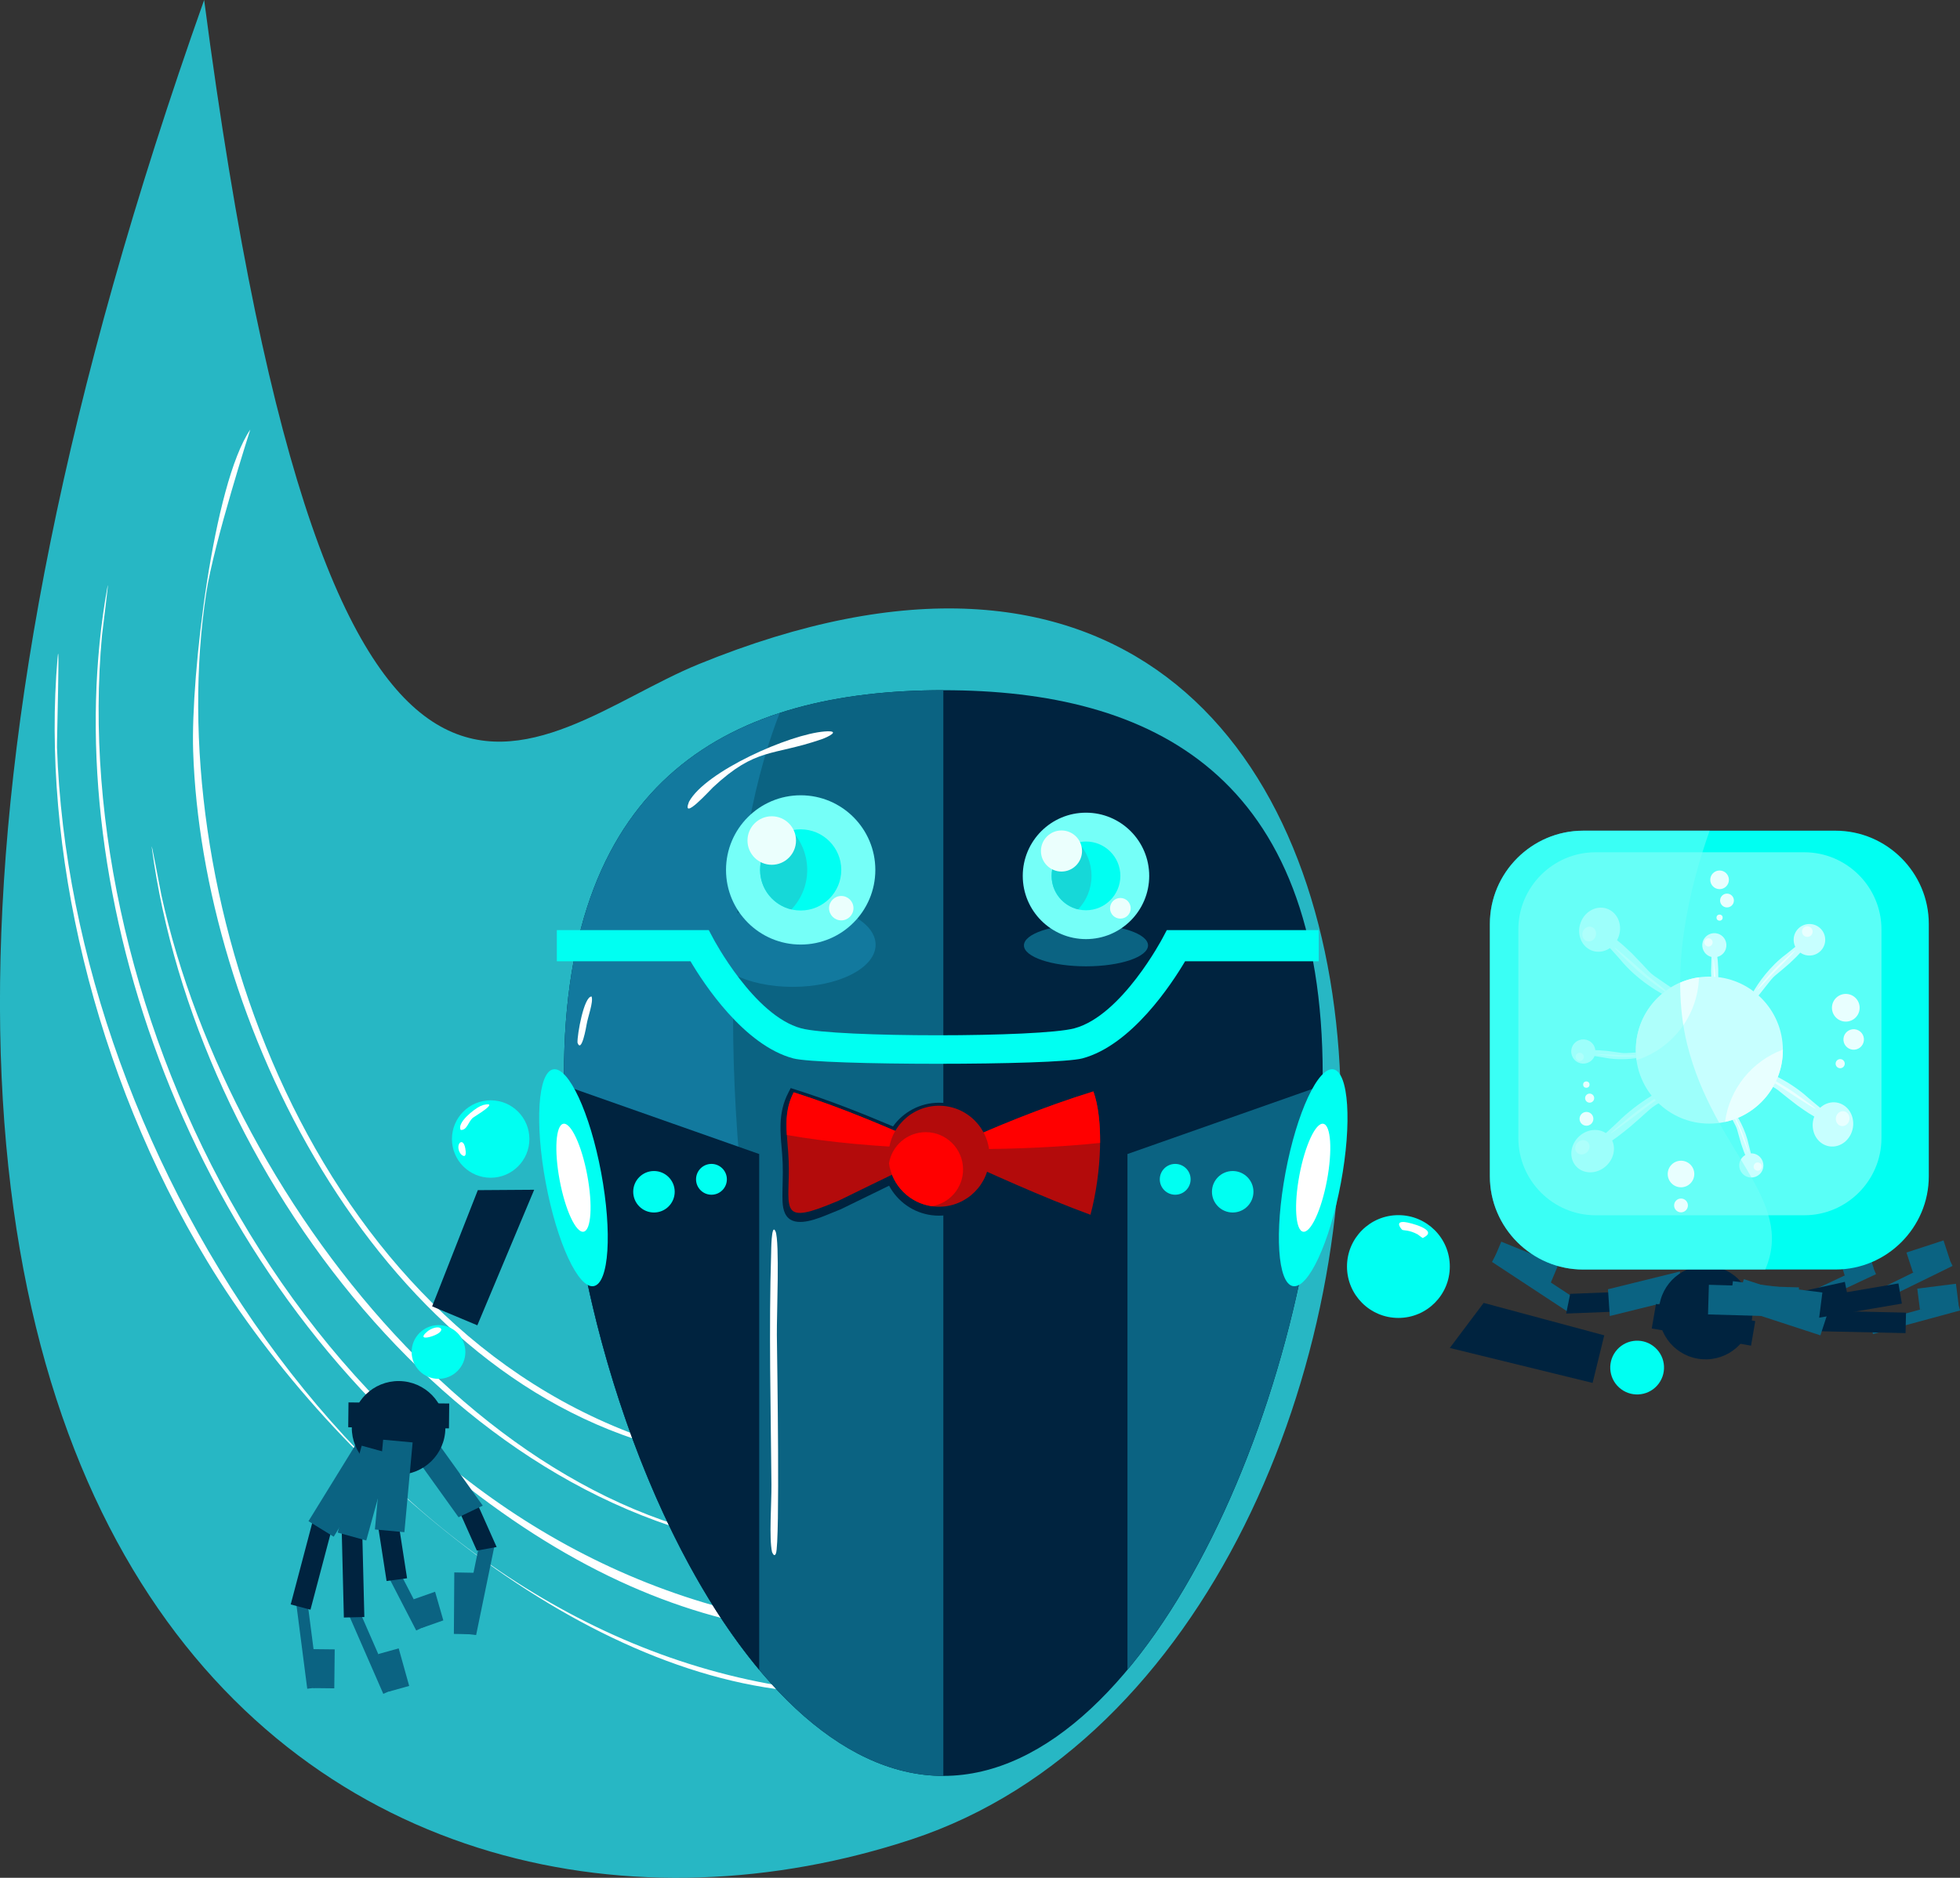 <?xml version="1.0" encoding="UTF-8"?>
<!DOCTYPE svg PUBLIC "-//W3C//DTD SVG 1.1//EN" "http://www.w3.org/Graphics/SVG/1.1/DTD/svg11.dtd">
<!-- Creator: CorelDRAW 2018 (64-Bit) -->
<svg xmlns="http://www.w3.org/2000/svg" xml:space="preserve" width="3.165in" height="3.033in" version="1.1" style="shape-rendering:geometricPrecision; text-rendering:geometricPrecision; image-rendering:optimizeQuality; fill-rule:evenodd; clip-rule:evenodd"
viewBox="0 0 31650 30330"
 xmlns:xlink="http://www.w3.org/1999/xlink">
 <rect x="0" y="0" width="31650" height="30330" fill="#333333" stroke="none"/>
 <defs>
  <style type="text/css">
   <![CDATA[
    .fil2 {fill:#00233F}
    .fil5 {fill:#00FFF2}
    .fil3 {fill:#0B6382}
    .fil7 {fill:#12799E}
    .fil10 {fill:#16D8D8}
    .fil14 {fill:#59FFF7}
    .fil9 {fill:#75FFF8}
    .fil12 {fill:#B30B0B}
    .fil15 {fill:#C7FFFF}
    .fil17 {fill:#E8FFFF}
    .fil11 {fill:#EBFFFD}
    .fil13 {fill:red}
    .fil6 {fill:white}
    .fil8 {fill:#00FFF2;fill-rule:nonzero}
    .fil16 {fill:#C7FFFF;fill-rule:nonzero}
    .fil18 {fill:#E8FFFF;fill-rule:nonzero}
    .fil1 {fill:white;fill-rule:nonzero}
    .fil4 {fill:#24ACDE;fill-opacity:0.302}
    .fil19 {fill:#75FFF8;fill-opacity:0.502}
    .fil0 {fill:#25D8E8;fill-opacity:0.8}
   ]]>
  </style>
 </defs>
 <g id="Layer_x0020_1">
  <g id="_2228246700880">
   <path class="fil0" d="M3296.6 -0.4c2064.6,15767.6 5266.3,11838.9 7985.4,10728.3 13458.4,-5496.8 12956,15839 3441.9,18980.4 -8872.6,2929.7 -20513.1,-4086.3 -11427.4,-29708.8z"/>
   <path class="fil1" d="M12791.8 25061c-5384.4,-484.8 -9637.2,-6170.8 -10337.8,-11349.6 -31.1,-229.9 131.9,655.4 152.3,748.5 1116.7,5087.1 5752.7,10824.7 10929.3,10513.9 636.5,-38.2 2028,-498.3 2028,-498.3 -746.2,443.5 -1813.5,635.3 -2771.8,585.5zm423.6 2278c-3688.7,-120.5 -7770.4,-3500 -9869.9,-6969 -1836.7,-3034.6 -2678.3,-6690.6 -2416.1,-9743 37.4,-434.7 -12.2,1343 -8.8,1444.5 223.5,6657.7 5199.5,14492.1 12303.1,15242.4 -2.8,8.3 -5.5,16.8 -8.3,25.1zm-1851.9 -3854.8c1104.9,197.2 -416.3,-38.6 -670.1,-106.4 -4696.7,-1255 -7435,-6951.5 -7574.4,-11244.9 -39.8,-1224.5 324.7,-4318.6 922.7,-5194.6 0,0 -586.4,1822.6 -711.2,2638.4 -718.4,4698.8 1522.9,11588.6 6948.2,13603.1 365.8,135.8 716.9,231.5 1084.8,304.3zm6684.8 2130.3c-3448.8,1261.1 -6870.6,1301.3 -10659.1,-1724.2 -4471.9,-3571.3 -6499.7,-9718 -5656.1,-14401.3 41,-227.6 -81,721.5 -85.3,767.6 -563.3,6064.6 3196.5,13769.7 9872.1,15673.3 2907.8,829.2 4267.8,90.6 6588.1,-355.9 -19.6,13.4 -39.7,27.5 -59.6,40.4z"/>
   <path class="fil2" d="M15232.9 11148.1c3383.5,0 6126.1,1373 6126.1,6215.5 0,4842.4 -2742.6,11320.6 -6126.1,11320.6 -3383.5,0 -6126.1,-6478.1 -6126.1,-11320.6 0,-4842.4 2742.6,-6215.5 6126.1,-6215.5z"/>
   <path class="fil3" d="M15232.9 28684.2c-3383.5,0 -6126.1,-6478.1 -6126.1,-11320.6 0,-4842.4 2742.6,-6215.5 6126.1,-6215.5l0 17536z"/>
   <path class="fil4" d="M9266.1 19497.2c-104.1,-728.7 -159.4,-1447.6 -159.4,-2133.6 0,-3488.1 1423.1,-5175.9 3483.7,-5847.3 -479.6,1230.2 -752.5,2840.6 -752.5,4921.5 0,982.6 61,2014.6 175.7,3059.4l-2747.4 0z"/>
   <path class="fil2" d="M12259.6 26969.9c-1848.8,-2214.4 -3109.6,-6172.8 -3151.4,-9439.8l3151.4 1109.8 0 8330z"/>
   <path class="fil3" d="M21357.5 17530.1c-41.7,3267.1 -1302.6,7225.5 -3151.4,9439.9l0 -8330.1 3151.4 -1109.8z"/>
   <ellipse class="fil5" transform="matrix(1.209 -0.226 0.226 1.209 9260.27 19022.8)" rx="369.8" ry="1447.9"/>
   <ellipse class="fil6" transform="matrix(0.602 -0.113 0.113 0.602 9260.27 19022.8)" rx="369.8" ry="1447.9"/>
   <polygon class="fil2" points="7715.9,19223.2 8625.9,19217 7708,21406.3 6978.2,21100.3 "/>
   <circle class="fil5" cx="7923.3" cy="18397.4" r="625.4"/>
   <circle class="fil5" cx="7080.9" cy="21837" r="433.9"/>
   <rect class="fil3" transform="matrix(0.223 -0.029 -0.213 -1.65 4961.44 27276.6)" width="812.5" height="875"/>
   <rect class="fil3" transform="matrix(0.918 0.01 -0.01 0.918 5061.98 26636.9)" width="373.6" height="685.5"/>
   <rect class="fil3" transform="matrix(-0.3 -0.034 0.338 -1.645 7688.64 26408.9)" width="812.5" height="875"/>
   <rect class="fil2" transform="matrix(0.393 0.104 0.425 -1.609 4694.19 25915.1)" width="812.5" height="875"/>
   <rect class="fil3" transform="matrix(0.501 0.309 0.873 -1.416 4981.52 24569.8)" width="812.5" height="875"/>
   <rect class="fil2" transform="matrix(-0.393 0.071 -0.424 -0.952 8019.62 24987.4)" width="812.5" height="875"/>
   <rect class="fil3" transform="matrix(-0.481 0.231 -0.796 -1.111 7795.6 24318.6)" width="812.5" height="875"/>
   <rect class="fil2" transform="matrix(-2.002 -0.022 -0.005 0.459 7254.13 22669.4)" width="812.5" height="875"/>
   <circle class="fil2" transform="matrix(-0.918 -0.01 -0.01 0.918 6436.36 23062.1)" r="822.9"/>
   <rect class="fil3" transform="matrix(-0.918 -0.016 -0.01 1.449 7679.03 25403.7)" width="373.6" height="685.5"/>
   <rect class="fil3" transform="matrix(0.218 -0.102 -0.583 -1.128 6721.17 26335.4)" width="812.5" height="875"/>
   <rect class="fil3" transform="matrix(0.926 -0.326 0.194 0.675 6679.72 25831.4)" width="373.6" height="685.5"/>
   <rect class="fil2" transform="matrix(0.407 -0.055 -0.168 -1.084 6242.64 25536.7)" width="812.5" height="875"/>
   <rect class="fil3" transform="matrix(0.586 0.054 0.152 -1.657 6053.97 24703.9)" width="812.5" height="875"/>
   <rect class="fil3" transform="matrix(0.206 -0.09 -0.666 -1.525 6189.47 27358.9)" width="812.5" height="875"/>
   <rect class="fil3" transform="matrix(0.885 -0.247 0.247 0.885 6107.39 26716.6)" width="373.6" height="685.5"/>
   <rect class="fil2" transform="matrix(0.407 -0.01 -0.041 -1.663 5552.69 26126.2)" width="812.5" height="875"/>
   <rect class="fil3" transform="matrix(0.568 0.157 0.443 -1.604 5452.96 24754.2)" width="812.5" height="875"/>
   <ellipse class="fil7" cx="12799.3" cy="15259.4" rx="1340.1" ry="680.5"/>
   <ellipse class="fil3" cx="17536.4" cy="15269.8" rx="1001.9" ry="338.2"/>
   <circle class="fil5" cx="22581.3" cy="20457" r="830.2"/>
   <path class="fil1" d="M22893.3 19938.1c-138.9,-75.1 -229.2,-61.5 -250.7,-73.7 -0.7,-0.4 -135.8,-141 39.2,-125.9 80.9,7 537.8,123.4 321.2,241.7 -39.7,21.7 -9.3,31.4 -109.6,-42z"/>
   <ellipse class="fil5" transform="matrix(-1.209 -0.226 -0.226 1.209 21205.4 19022.8)" rx="369.8" ry="1447.9"/>
   <ellipse class="fil6" transform="matrix(-0.602 -0.113 -0.113 0.602 21205.4 19022.8)" rx="369.8" ry="1447.9"/>
   <polygon class="fil2" points="23957.8,21044.5 23411.5,21772.2 25717.2,22336.8 25905.4,21568.2 "/>
   <circle class="fil5" transform="matrix(-0.253 0.342 0.342 0.253 26436.5 22089)" r="1020.9"/>
   <rect class="fil3" transform="matrix(-0.059 -0.217 -1.606 0.436 31650.6 21166.6)" width="812.5" height="875"/>
   <rect class="fil3" transform="matrix(-0.115 -0.911 0.911 -0.115 31003.2 21154.2)" width="373.6" height="685.5"/>
   <rect class="fil3" transform="matrix(0.143 -0.266 1.403 0.923 24092.9 20382.6)" width="812.5" height="875"/>
   <rect class="fil2" transform="matrix(0.009 -0.407 -1.664 -0.036 30770.9 21532.2)" width="812.5" height="875"/>
   <rect class="fil3" transform="matrix(0.183 -0.56 -1.582 -0.517 29395.8 21568.5)" width="812.5" height="875"/>
   <rect class="fil2" transform="matrix(0.08 -0.392 1.041 -0.041 25290.6 21216.6)" width="812.5" height="875"/>
   <rect class="fil3" transform="matrix(-0.036 -0.532 1.327 -0.328 25994.8 21256.3)" width="812.5" height="875"/>
   <rect class="fil2" transform="matrix(1.973 0.341 0.078 -0.453 26672.6 21457.6)" width="812.5" height="875"/>
   <circle class="fil2" transform="matrix(0.905 0.157 0.157 -0.905 27542.5 21200.3)" r="822.9"/>
   <rect class="fil3" transform="matrix(0.355 -0.847 -1.342 -0.546 25030 20746)" width="373.6" height="685.5"/>
   <rect class="fil3" transform="matrix(-0.094 -0.222 -1.15 0.54 30293.7 20580)" width="812.5" height="875"/>
   <rect class="fil3" transform="matrix(-0.291 -0.938 0.682 -0.169 29788.5 20602.4)" width="373.6" height="685.5"/>
   <rect class="fil2" transform="matrix(-0.08 -0.403 -1.072 0.236 29855.6 21032.2)" width="812.5" height="875"/>
   <rect class="fil3" transform="matrix(0.017 -0.589 -1.663 -0.048 29036.2 21272.4)" width="812.5" height="875"/>
   <rect class="fil3" transform="matrix(-0.099 -0.202 -1.494 0.732 31530.1 20446.7)" width="812.5" height="875"/>
   <rect class="fil3" transform="matrix(-0.285 -0.873 0.873 -0.285 30891.9 20556.8)" width="373.6" height="685.5"/>
   <rect class="fil2" transform="matrix(-0.068 -0.401 -1.64 0.279 30711.1 21055.6)" width="812.5" height="875"/>
   <rect class="fil3" transform="matrix(0.074 -0.584 -1.651 -0.209 29367.5 21350.8)" width="812.5" height="875"/>
   <circle class="fil5" cx="10560.1" cy="19249.3" r="335"/>
   <circle class="fil5" cx="11488.6" cy="19048.3" r="248.9"/>
   <circle class="fil5" cx="19905.6" cy="19249.3" r="335"/>
   <circle class="fil5" cx="18977.1" cy="19048.3" r="248.9"/>
   <path class="fil8" d="M8991.9 15022.8l2453.5 0 71.2 133.7c1.9,3.6 657.4,1248.3 1421.6,1453 558.5,149.6 3852.2,149.6 4410.7,0 764.2,-204.8 1419.7,-1449.4 1421.6,-1453l71.1 -133.7 2453.5 0 0 503.2 -2158.1 0c-214.6,363.3 -863.4,1356 -1658.5,1569 -434.3,116.3 -4236,116.3 -4670.2,0 -795,-213 -1443.9,-1205.7 -1658.5,-1569l-2158.1 0 0 -503.2z"/>
   <circle class="fil9" cx="12929.3" cy="14050.9" r="1205.6"/>
   <circle class="fil5" cx="12929.3" cy="14050.9" r="655.5"/>
   <path class="fil10" d="M12779.8 13412.5c-290,67.6 -506,327.8 -506,638.4 0,310.6 216.1,570.7 506,638.4 158,-166.2 255,-391 255,-638.4 0,-247.4 -97,-472.2 -255,-638.4z"/>
   <circle class="fil11" cx="12462.2" cy="13576.2" r="391.8"/>
   <circle class="fil11" cx="13584.8" cy="14668.8" r="197"/>
   <circle class="fil9" cx="17536.4" cy="14147.4" r="1021"/>
   <circle class="fil5" cx="17536.4" cy="14147.4" r="555.2"/>
   <path class="fil10" d="M17409.8 13606.7c-245.6,57.3 -428.5,277.6 -428.5,540.6 0,263.1 183,483.4 428.5,540.7 133.8,-140.7 215.9,-331.1 215.9,-540.7 0,-209.5 -82.1,-399.9 -215.9,-540.6z"/>
   <circle class="fil11" cx="17140.8" cy="13745.4" r="331.8"/>
   <circle class="fil11" cx="18091.6" cy="14670.7" r="166.8"/>
   <path class="fil1" d="M7805.2 17846.9c286.2,-63.4 -155.6,193 -172.8,209.8 -77,75.4 -91.9,199.2 -192.2,194.3 -68,-114.4 214.9,-337.4 314.6,-384.1l50.4 -19.9z"/>
   <path class="fil1" d="M7440.2 18640c-113,-156.5 56.2,-320 79.6,-44.1 6.4,75.7 -18.1,102.9 -79.6,44.1z"/>
   <path class="fil1" d="M6913.1 21495.8c190.9,-129.9 331.5,-4.8 66.9,86.3 -132.4,45.6 -207.1,26.5 -66.9,-86.3z"/>
   <path class="fil1" d="M12466.8 25068.4c-50.2,-226.9 -7,-790 -9.6,-1087.1 -10.6,-1233.8 -42.8,-2516.9 -4.8,-3746 0,-1.7 1.8,-500.5 70.4,-345.9 69.4,156.4 18.3,1355.1 22,1675.3 4.9,428.7 52,3346.3 -14.6,3524.7 -22.9,61.3 -48.6,11.6 -63.5,-21.1z"/>
   <path class="fil1" d="M9325.5 16841.6c-6.3,-126.5 103.7,-752.2 227.8,-745.7 31.1,92.4 -61.3,328.4 -81.5,456.3 -3.1,19.8 -80.3,472.3 -146.3,289.4z"/>
   <path class="fil1" d="M11125.7 12950.3c266.5,-491.7 1624,-1092.1 2190,-1135.6 282.5,-21.7 52,91.3 -52.3,127.1 -799.5,274.2 -1053.6,127.2 -1748.9,774.1 -46.5,43.3 -517.8,565.6 -388.9,234.5z"/>
   <path class="fil2" d="M15049.3 19628.5l-0.2 0 -3.7 -0.5c-298.8,-38.4 -552.4,-221.5 -688.2,-476.6 -258.4,125.3 -516.3,251.8 -774.3,377.8l-2.9 1.4 -192.3 78.3c-164.6,67 -496.8,209.8 -655,66.5 -93.8,-84.9 -98.1,-236.2 -98.1,-353.7 -0.1,-174 10.5,-345 4.4,-519.8 -4.1,-117.1 -14.7,-229.5 -23.3,-339.3l-1.1 -0.2 -4.9 -75.6c-5.4,-83.6 -7.8,-164.1 -4.6,-242.6 6.3,-163.8 37.8,-326.9 125.8,-497.3l37.3 -72.3 77.6 24.6c535.6,169.6 1058.1,374.6 1574.5,594.5 165.4,-231.5 436.4,-382.4 742.6,-382.4 316.7,0 595.8,161.5 759.3,406.6 558.2,-237.4 1124.4,-452.5 1705.6,-633.3l88.2 -27.4 31.3 86.9c93.9,261.1 123.5,599.8 113,945.4l-0.1 6.4 -0.1 0c-12.6,392.3 -76.8,792.8 -157.5,1097.7l-27.1 102.4 -99.4 -36.5c-536.7,-197 -1061.9,-422.8 -1583.9,-655.6 -144.2,313.7 -461.3,531.5 -829.1,531.5 -38.5,0 -76.3,-2.4 -113.5,-7z"/>
   <path class="fil12" d="M13351.2 19471.3c-786.9,313.4 -591.3,-10.1 -615.9,-720.9 -13.9,-400 -107.5,-741.7 81.2,-1107.4 1653.7,523.7 3175.5,1384.3 4792.6,1977.8 182.2,-688.1 212.3,-1533.1 47.2,-1992.2 -1469.2,457 -2741.7,1095.2 -4115.8,1765.7l-189.3 77z"/>
   <path class="fil13" d="M12705.9 18332.3c-15.2,-234.2 -9.4,-456.9 110.6,-689.4 785.4,248.7 1541,573.4 2291.1,909.4 -910.7,-24.2 -1738.1,-103 -2401.7,-220zm5058.4 128.2c3,-324.1 -31.6,-619.4 -108,-832 -835.2,259.8 -1606.9,578.1 -2369.8,927.7 137.8,2.6 277.2,3.9 418.1,3.9 740.3,0 1439.7,-35.9 2059.6,-99.6z"/>
   <circle class="fil12" cx="15162.8" cy="18675.2" r="815.6"/>
   <path class="fil13" d="M15047.9 19482.7c-358.5,-50.6 -642.1,-334.1 -692.6,-692.6 47,-285.7 295.1,-503.5 594,-503.5 332.6,0 602.2,269.6 602.2,602.2 0,298.9 -217.9,547 -503.5,594z"/>
   <g>
    <path class="fil5" d="M25564.5 13417.3l4075.6 0c828.4,0 1506.2,677.8 1506.2,1506.2l0 4075.6c0,828.4 -677.8,1506.2 -1506.2,1506.2l-4075.6 0c-828.4,0 -1506.1,-677.8 -1506.1,-1506.2l0 -4075.6c0,-828.4 677.8,-1506.2 1506.1,-1506.2z"/>
    <path class="fil14" d="M25764.4 13765.7l3371.3 0c685.2,0 1245.9,560.6 1245.9,1245.9l0 3371.3c0,685.2 -560.7,1245.9 -1245.9,1245.9l-3371.3 0c-685.2,0 -1245.9,-560.7 -1245.9,-1245.9l0 -3371.3c0,-685.3 560.7,-1245.9 1245.9,-1245.9z"/>
    <circle class="fil15" cx="29218.8" cy="15179.2" r="254.8"/>
    <path class="fil16" d="M28893.8 15563.6c-363,317.2 -165.3,103.9 -511.8,534.6 -340.9,423.9 -53.1,-308.5 462.7,-687.4 93.5,-68.7 745,-634.4 284.6,-91 -96.1,113.5 -128.7,143 -235.5,243.7z"/>
    <ellipse class="fil17" cx="27758" cy="16153" rx="198" ry="198.1"/>
    <circle class="fil17" cx="29184.6" cy="15046.9" r="85.8"/>
    <path class="fil18" d="M28616.7 15735.7c-493.8,553.1 -108.7,49.6 130.6,-172.2 530,-491.4 43.9,1.9 -130.6,172.2z"/>
    <g>
     <circle class="fil15" transform="matrix(0.101 -0.119 0.119 0.101 27683 15267.2)" r="1248.8"/>
     <path class="fil16" d="M27746.3 15648c5.2,369.6 -21.4,148.3 58.3,564.6 78.4,409.8 -206.7,-122.1 -171.9,-611.7 6.3,-88.7 -0.8,-750.4 88.1,-211.5 18.6,112.5 19.6,146.2 25.5,258.6z"/>
     <circle class="fil17" transform="matrix(0.205 -0.241 0.241 0.205 27588.8 15221.5)" r="208.3"/>
     <path class="fil18" d="M27709.3 15895.4c78.1,563.3 -25,88.2 -35.8,-161.8 -24,-553.8 22.9,-24.8 35.8,161.8z"/>
    </g>
    <g>
     <circle class="fil15" transform="matrix(-0.017 -0.283 0.264 -0.035 25830.6 15016.5)" r="1248.8"/>
     <path class="fil16" d="M26354.1 15401.6c439.8,449.2 148,211.5 733,618.6 575.7,400.6 -394.1,126.1 -926.2,-524.5 -96.4,-117.9 -881.1,-924.9 -141.1,-379.1 154.5,114 195.3,154.1 334.3,285z"/>
     <circle class="fil17" transform="matrix(-0.034 -0.571 0.532 -0.07 25662.6 15086.3)" r="208.3"/>
     <path class="fil18" d="M26599.3 15756.5c755.4,590.5 73.1,142.3 -233.2,-151.7 -678.6,-651.1 -1.3,-61.2 233.2,151.7z"/>
    </g>
    <g>
     <circle class="fil15" transform="matrix(-0.056 0.273 0.27 0.025 25717.8 18593.1)" r="1248.8"/>
     <path class="fil16" d="M26315.4 18206.1c519.1,-446.2 182.8,-208.3 847.5,-618.3 654.3,-403.5 -393.9,-109.3 -1036.3,533.7 -116.4,116.5 -1043.2,917.9 -198.1,369.4 176.5,-114.5 224.4,-154.4 386.9,-284.8z"/>
     <circle class="fil17" transform="matrix(-0.112 0.551 0.545 0.051 25552 18531.1)" r="208.3"/>
     <path class="fil18" d="M26618.9 17856.8c867.1,-592 95.4,-139.3 -263.6,153.3 -795.2,648 -9.5,59 263.6,-153.3z"/>
    </g>
    <g>
     <circle class="fil15" transform="matrix(-0.104 -0.117 0.117 -0.104 25567.4 16984)" r="1248.8"/>
     <path class="fil16" d="M25953.3 16974c366.8,46 143.9,41.7 567.2,20.4 416.7,-21 -149.5,187.8 -629.6,85.7 -87,-18.5 -743.3,-103 -197.3,-116.6 114,-2.8 147.5,0.8 259.7,10.6z"/>
     <circle class="fil17" transform="matrix(-0.21 -0.236 0.236 -0.21 25509.1 17071)" r="208.3"/>
     <path class="fil18" d="M26193.2 17044.8c568.7,0.6 83.9,37 -165.2,13.1 -551.7,-52.8 -21.3,-26.1 165.2,-13.1z"/>
    </g>
    <g>
     <circle class="fil15" transform="matrix(0.057 0.277 -0.256 0.072 29598.6 18161.6)" r="1248.8"/>
     <path class="fil16" d="M29025.3 17855.7c-499.8,-381.3 -176.8,-188.1 -814.3,-506.8 -627.4,-313.7 371.8,-181.5 991.9,386 112.4,102.8 1004.9,788.7 194.1,354.9 -169.3,-90.6 -215.4,-124.4 -371.7,-234.1z"/>
     <circle class="fil17" transform="matrix(0.116 0.56 -0.517 0.146 29754.9 18068.3)" r="208.3"/>
     <path class="fil18" d="M28731.7 17539.7c-832.4,-475.8 -92.8,-130.3 252.6,116.6 765.2,546.9 10,60.4 -252.6,-116.6z"/>
    </g>
    <g>
     <circle class="fil15" transform="matrix(-0.065 0.142 -0.142 -0.065 28280.4 18824.2)" r="1248.8"/>
     <path class="fil16" d="M28115.8 18475c-105.6,-354.3 -19.8,-148.5 -209.8,-527.4 -187,-372.9 232.1,61.3 332,541.9 18.1,87.1 205.1,721.9 -27.3,227.5 -48.5,-103.2 -58.7,-135.4 -94.9,-241.9z"/>
     <circle class="fil17" transform="matrix(-0.131 0.287 -0.287 -0.131 28383.5 18842.5)" r="208.3"/>
     <path class="fil18" d="M28084.1 18226.9c-228.5,-520.7 0,-91.7 78.5,145.9 173.9,526.3 -15.3,30 -78.5,-145.9z"/>
    </g>
    <circle class="fil15" cx="27602.3" cy="16961.3" r="1187.3"/>
    <path class="fil17" d="M27855.6 18121.4c534,-116.1 934,-591.4 934,-1160.2l-0.1 -7.7c-494.7,183.5 -862.1,628.9 -933.9,1167.9z"/>
    <path class="fil17" d="M27435.3 15785.7c-576.6,81.2 -1020.3,576.5 -1020.3,1175.5 0,54.8 3.8,108.7 11,161.6 571.9,-182.3 989.8,-709.5 1009.3,-1337.1z"/>
    <path class="fil19" d="M25564.5 13417.3l2043 0c-319,896.6 -658.7,2256.7 -362.5,3453 427.3,1725.6 1750.5,2497.9 1260.5,3635l-2941 0c-828.4,0 -1506.1,-677.8 -1506.1,-1506.2l0 -4075.6c0,-828.4 677.8,-1506.2 1506.1,-1506.2z"/>
    <circle class="fil17" cx="27144.9" cy="18962.5" r="214.6"/>
    <circle class="fil17" cx="27144.9" cy="19470.1" r="111.5"/>
    <circle class="fil17" cx="25618.1" cy="18071.2" r="111.5"/>
    <circle class="fil17" cx="25669.7" cy="17737" r="73.3"/>
    <circle class="fil17" cx="25616" cy="17518.3" r="51.6"/>
    <circle class="fil17" cx="27767.8" cy="14210.8" r="150.6"/>
    <circle class="fil17" cx="27887.5" cy="14545.1" r="111.5"/>
    <circle class="fil17" cx="27767.8" cy="14821.4" r="49.6"/>
    <circle class="fil17" transform="matrix(0.986 0.099 -0.099 0.986 29805.9 16277.4)" r="225.7"/>
    <circle class="fil17" transform="matrix(0.73 0.073 -0.073 0.73 29933.2 16789.4)" r="225.7"/>
    <circle class="fil17" transform="matrix(0.325 0.033 -0.033 0.325 29715.3 17180.2)" r="225.7"/>
   </g>
  </g>
 </g>
</svg>
